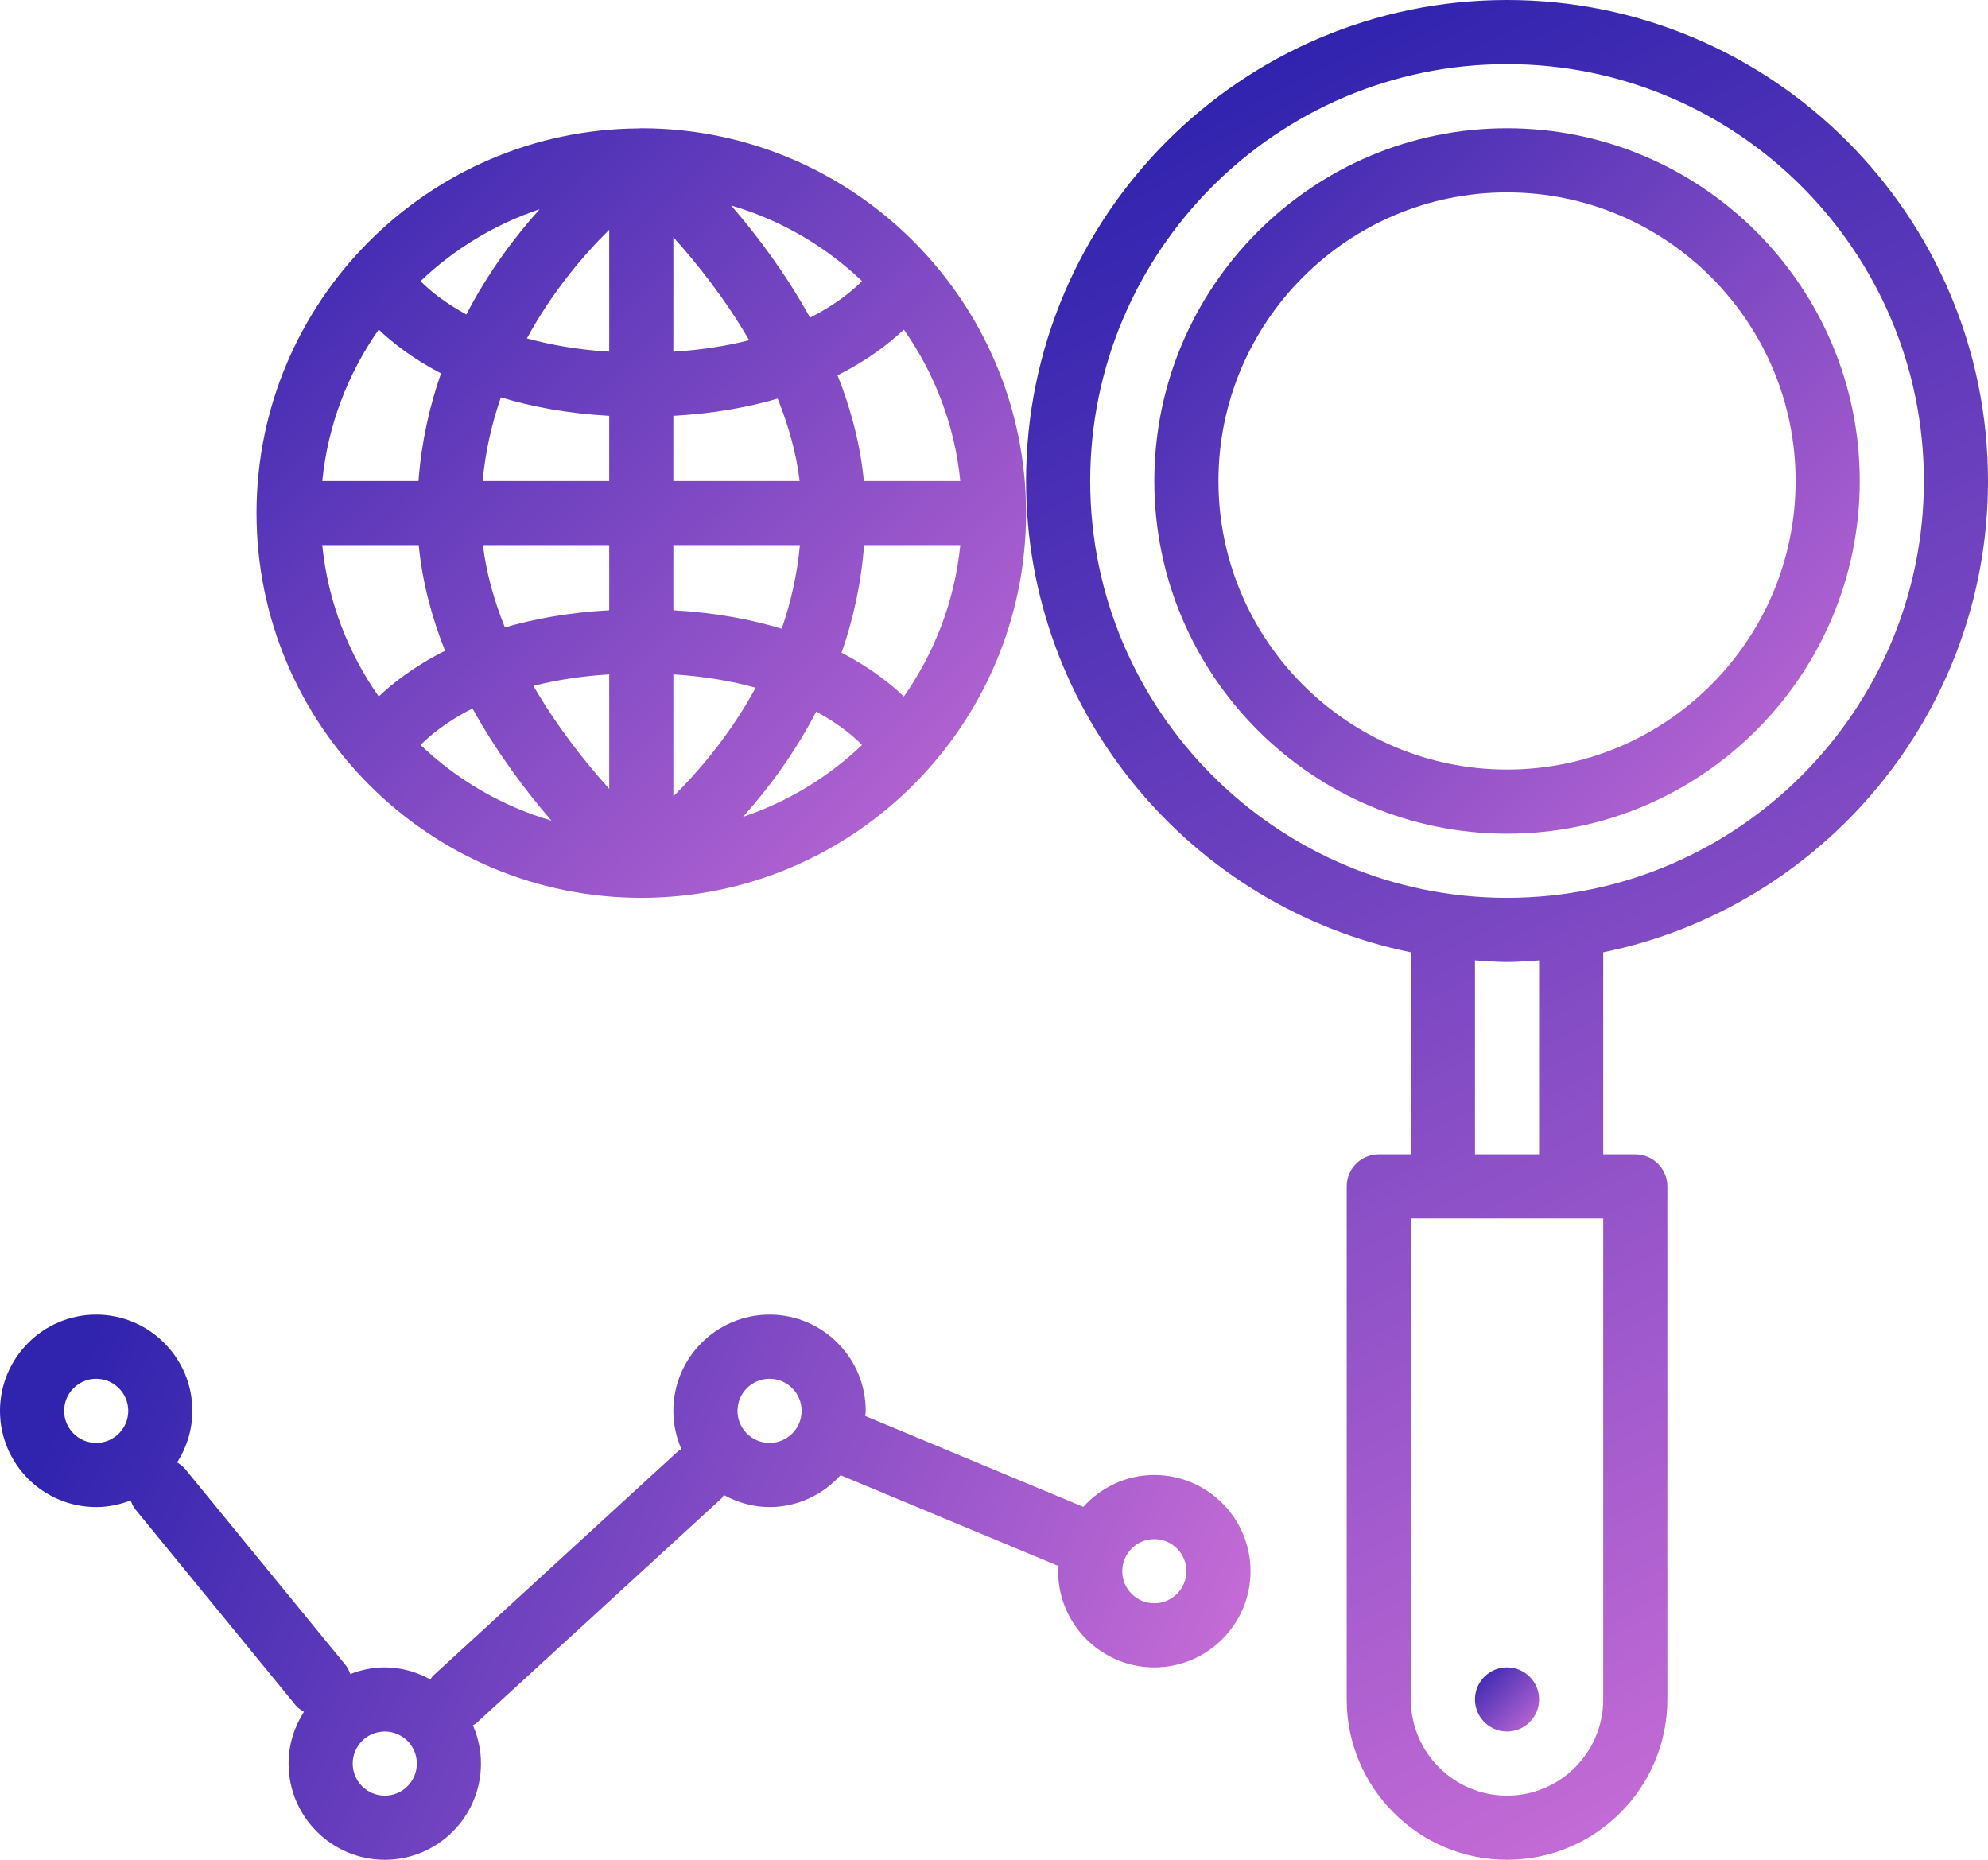 <svg xmlns="http://www.w3.org/2000/svg" width="62" height="58" viewBox="0 0 62 58">
    <defs>
        <linearGradient id="prefix__a" x1="36.623%" x2="63.912%" y1="0%" y2="101%">
            <stop offset="0%" stop-color="#3023AE"/>
            <stop offset="100%" stop-color="#C86DD7"/>
        </linearGradient>
        <linearGradient id="prefix__b" x1="0%" x2="102%" y1="0%" y2="101%">
            <stop offset="0%" stop-color="#3023AE"/>
            <stop offset="100%" stop-color="#C86DD7"/>
        </linearGradient>
        <linearGradient id="prefix__c" x1="0%" x2="102%" y1="40.5%" y2="59.69%">
            <stop offset="0%" stop-color="#3023AE"/>
            <stop offset="100%" stop-color="#C86DD7"/>
        </linearGradient>
    </defs>
    <g fill="none">
        <path fill="url(#prefix__a)" d="M62 15c0-8.271-6.729-15-15-15S32 6.729 32 15c0 7.244 5.161 13.304 12 14.698V36h-1c-.553 0-1 .447-1 1v16c0 2.757 2.243 5 5 5s5-2.243 5-5V37c0-.553-.447-1-1-1h-1v-6.302C56.839 28.304 62 22.244 62 15zm-28 0c0-7.168 5.832-13 13-13s13 5.832 13 13-5.832 13-13 13-13-5.832-13-13zm16 38c0 1.654-1.346 3-3 3s-3-1.346-3-3V38h6v15zm-2-17h-2v-6.051c.332.022.662.051 1 .051.338 0 .668-.029 1-.051V36z"/>
        <path fill="url(#prefix__b)" d="M58 15c0-6.065-4.935-11-11-11S36 8.935 36 15s4.935 11 11 11 11-4.935 11-11zm-20 0c0-4.963 4.037-9 9-9s9 4.037 9 9-4.037 9-9 9-9-4.037-9-9z"/>
        <circle cx="47" cy="53" r="1" fill="url(#prefix__b)"/>
        <path fill="url(#prefix__b)" d="M19.999 28h.004C26.619 27.998 32 22.616 32 16c0-6.617-5.383-12-12-12-.03 0-.059.004-.089.005h-.003C13.333 4.055 8 9.414 8 16c0 6.617 5.382 11.999 11.999 12zm-8.188-17.722c.416.397 1.043.898 1.943 1.366-.358 1.022-.61 2.141-.703 3.356h-3c.174-1.745.803-3.356 1.76-4.722zM29.949 15h-3.007c-.113-1.156-.41-2.262-.822-3.296.963-.484 1.634-1.011 2.069-1.426.957 1.366 1.586 2.977 1.76 4.722zm-1.76 6.722c-.416-.397-1.043-.898-1.943-1.366.358-1.022.61-2.141.703-3.356h3c-.174 1.745-.803 3.356-1.76 4.722zM21 21.032c.995.062 1.842.216 2.567.416-.789 1.45-1.759 2.59-2.567 3.387v-3.803zm0-2V17h3.947c-.086.935-.289 1.803-.568 2.609-.947-.289-2.064-.503-3.379-.577zM21 15v-2.032c1.257-.07 2.334-.268 3.254-.537.327.818.577 1.678.685 2.569H21zm0-4.032v-3.57c.746.827 1.619 1.927 2.364 3.212-.678.173-1.463.302-2.364.358zm-2 0c-.995-.062-1.842-.216-2.567-.416.789-1.45 1.759-2.59 2.567-3.387v3.803zm0 2V15h-3.947c.086-.935.289-1.803.568-2.609.947.289 2.064.503 3.379.577zM19 17v2.032c-1.257.07-2.334.268-3.254.537-.327-.818-.577-1.678-.685-2.569H19zm0 4.032v3.57c-.746-.827-1.619-1.927-2.364-3.212.678-.173 1.463-.302 2.364-.358zm-1.802 4.561c-1.55-.454-2.942-1.273-4.083-2.359.287-.291.806-.727 1.62-1.14.762 1.375 1.657 2.569 2.463 3.499zm8.259-3.4c.705.383 1.164.773 1.428 1.04-1.049.999-2.311 1.771-3.714 2.242.779-.866 1.6-1.964 2.286-3.282zm-.193-12.287c-.761-1.375-1.657-2.57-2.462-3.499 1.55.454 2.942 1.273 4.083 2.359-.287.291-.806.727-1.621 1.14zm-10.721-.099c-.705-.383-1.164-.773-1.428-1.04 1.049-.999 2.311-1.771 3.714-2.242-.779.866-1.6 1.964-2.286 3.282zM13.058 17c.113 1.156.41 2.262.822 3.296-.963.484-1.634 1.011-2.069 1.426-.957-1.366-1.586-2.977-1.761-4.722h3.008z"/>
        <path fill="url(#prefix__c)" d="M36 46c-.88 0-1.666.388-2.215.994l-6.801-2.834c.003-.054.016-.105.016-.16 0-1.654-1.346-3-3-3s-3 1.346-3 3c0 .426.092.829.252 1.197-.036.025-.077.036-.11.066l-7.637 7c-.036.033-.052.076-.082.113C12.998 52.144 12.518 52 12 52c-.38 0-.74.078-1.075.208-.037-.099-.08-.198-.151-.285l-5-6.111c-.071-.087-.16-.148-.25-.205C5.822 45.141 6 44.592 6 44c0-1.654-1.346-3-3-3s-3 1.346-3 3 1.346 3 3 3c.38 0 .74-.078 1.075-.208.037.099.08.198.151.285l5 6.111c.071.087.164.141.254.197C9.179 53.853 9 54.405 9 55c0 1.654 1.346 3 3 3s3-1.346 3-3c0-.425-.091-.829-.252-1.195.035-.025.076-.037.109-.067l7.637-7c.036-.033.052-.076.082-.113.426.231.906.375 1.424.375.88 0 1.666-.388 2.215-.994l6.801 2.834c-.003.054-.016.105-.016.16 0 1.654 1.346 3 3 3s3-1.346 3-3-1.346-3-3-3zM3 45c-.552 0-1-.448-1-1s.448-1 1-1 1 .448 1 1-.448 1-1 1zm9 11c-.552 0-1-.448-1-1s.448-1 1-1 1 .448 1 1-.448 1-1 1zm12-11c-.552 0-1-.448-1-1s.448-1 1-1 1 .448 1 1-.448 1-1 1zm12 5c-.552 0-1-.448-1-1s.448-1 1-1 1 .448 1 1-.448 1-1 1z"/>
    </g>
</svg>
